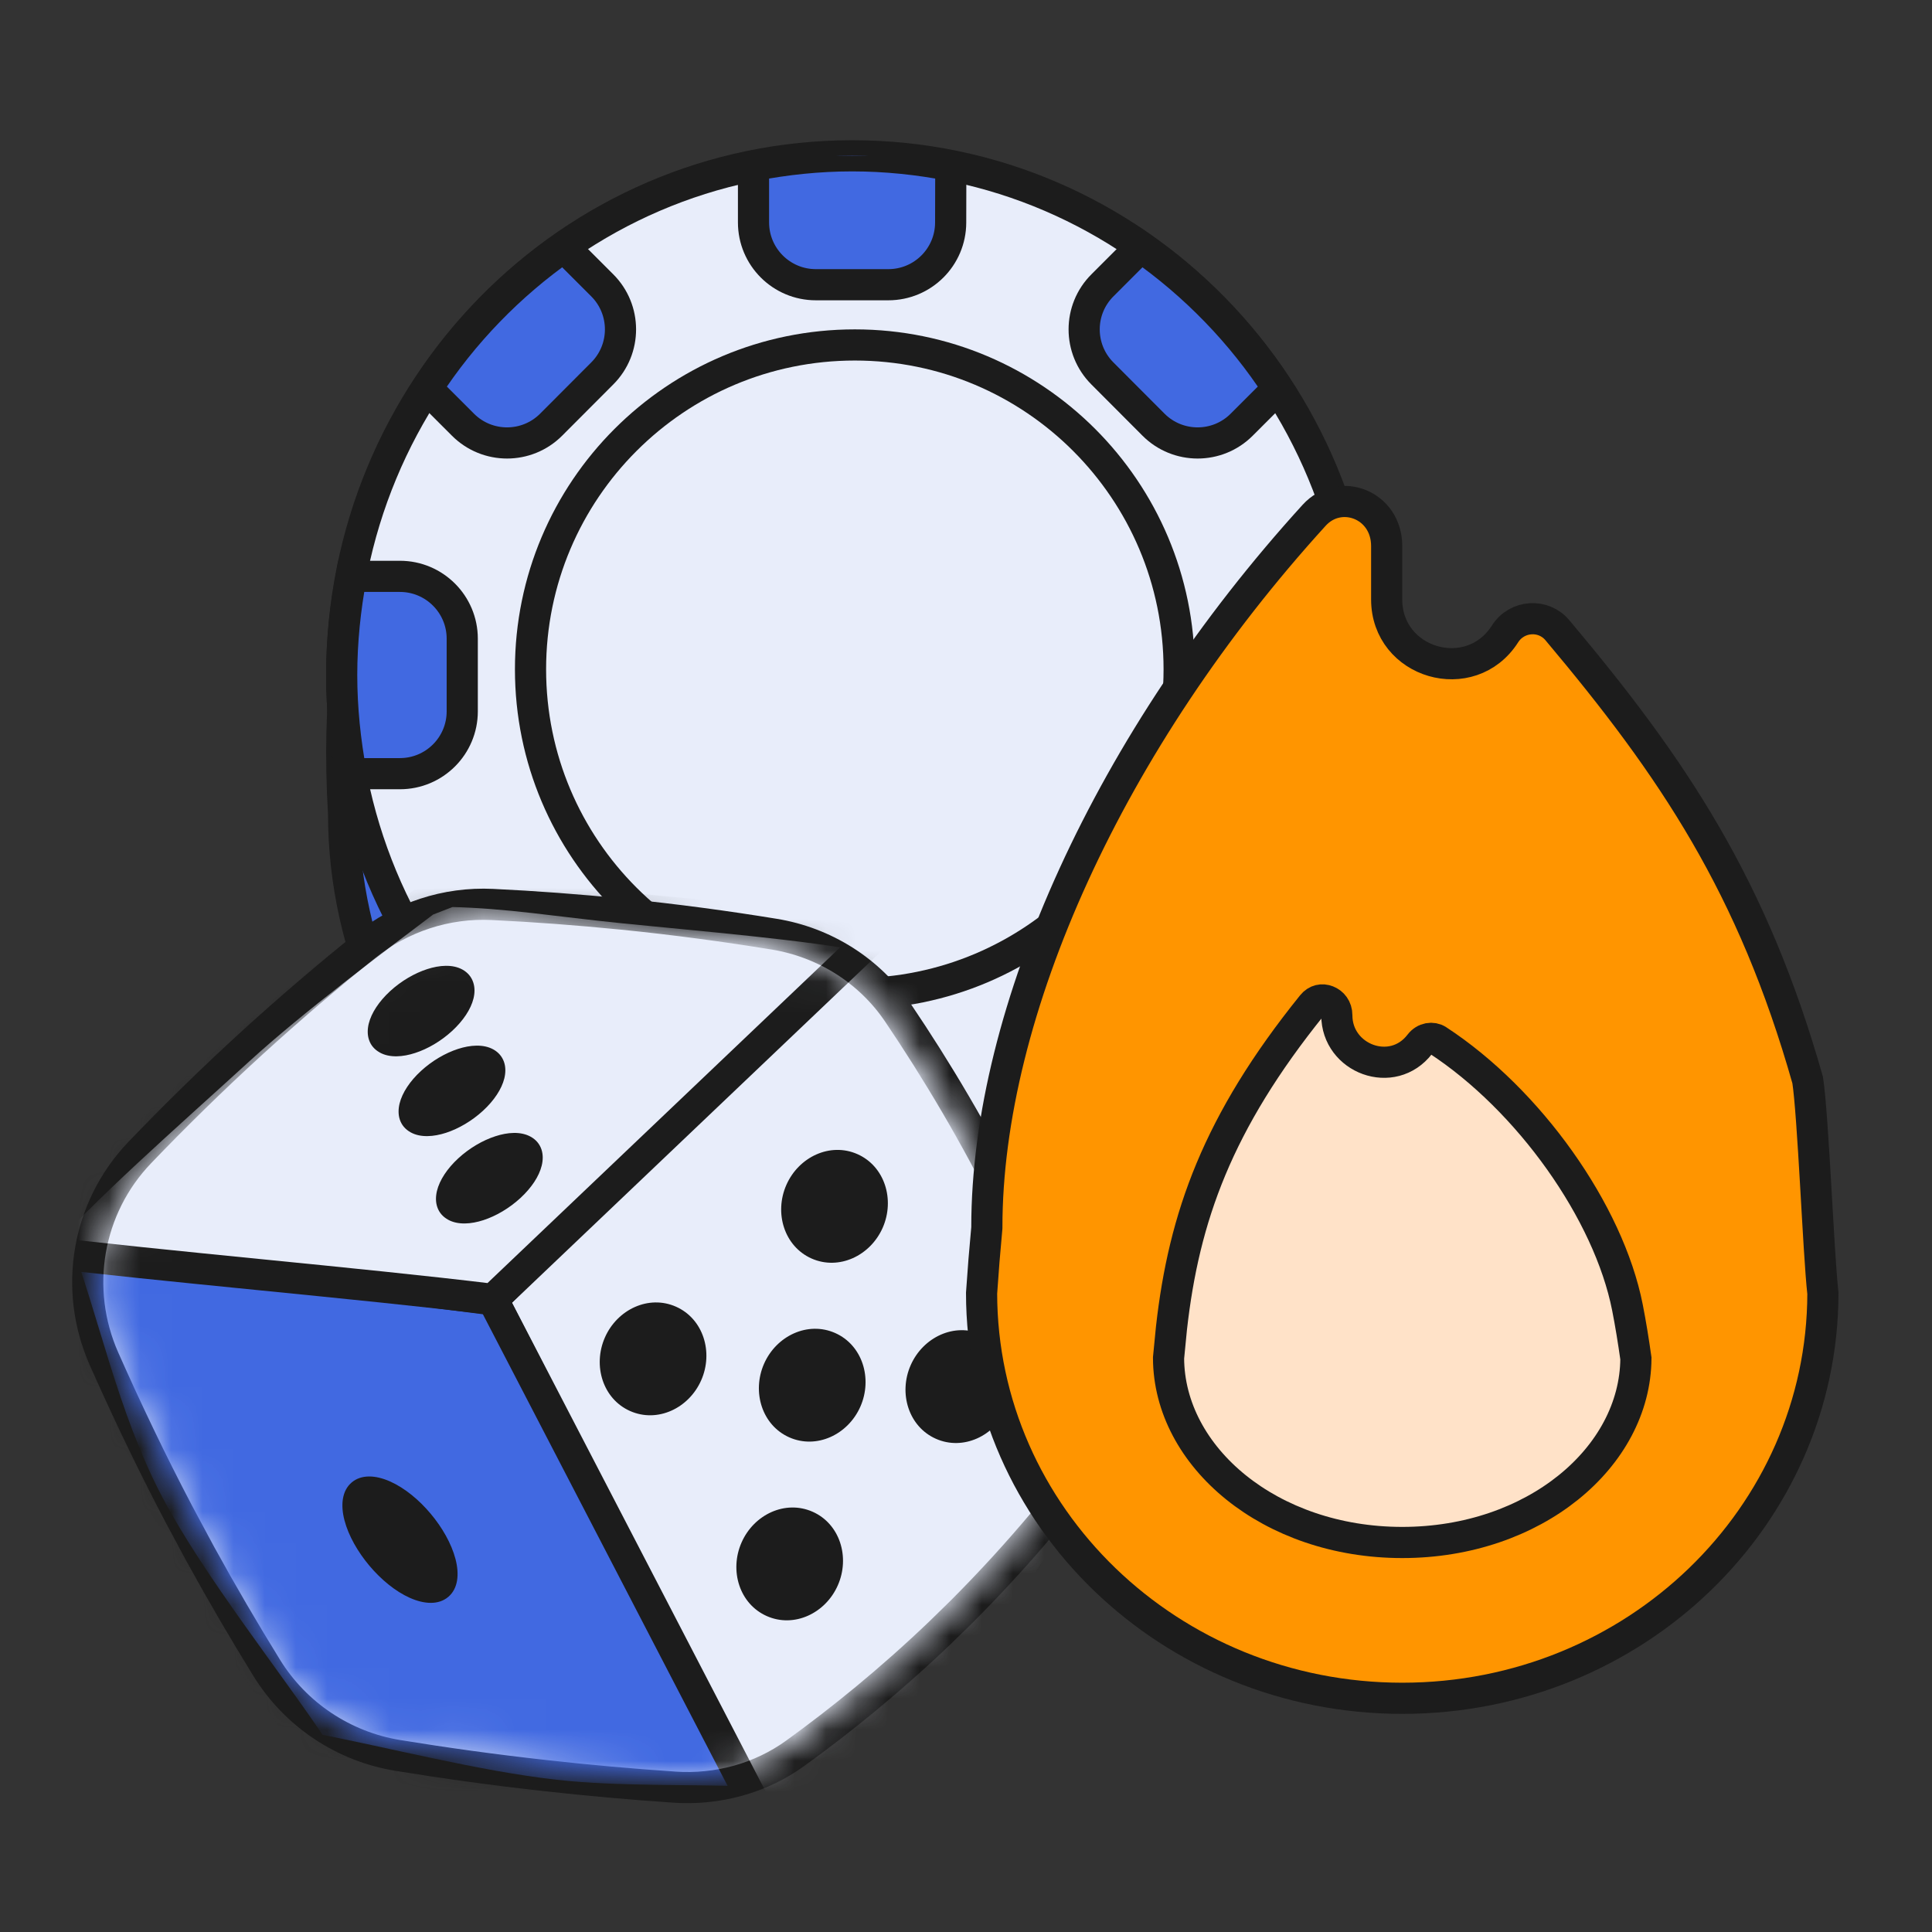<svg width="62" height="62" viewBox="0 0 62 62" fill="none" xmlns="http://www.w3.org/2000/svg">
<rect x="0" y="0" width="62" height="62" fill="#333333" stroke="none"/>
<path d="M43.796 26.706C43.796 35.454 36.603 42.547 27.73 42.547C18.856 42.547 11.026 34.868 11.026 26.119C10.164 11.361 18.856 10.865 27.73 10.865C36.603 10.865 44.284 11.632 43.796 26.706Z" fill="#4169E1" stroke="#1C1C1C" stroke-miterlimit="10"/>
<path d="M27.35 38.314C36.398 38.314 43.734 30.856 43.734 21.657C43.734 12.457 36.398 5 27.35 5C18.301 5 10.966 12.457 10.966 21.657C10.966 30.856 18.301 38.314 27.35 38.314Z" fill="#E8EDFA" stroke="#1C1C1C" stroke-miterlimit="10"/>
<g clip-path="url(#clip0_2953_763)">
<path d="M26.192 34.17C25.087 34.17 24.192 35.065 24.192 36.17V37.995C25.215 38.195 26.273 38.307 27.357 38.307C28.441 38.307 29.5 38.195 30.523 37.995V36.17C30.523 35.065 29.628 34.17 28.523 34.17H26.192Z" fill="#4169E1" stroke="#1C1C1C" stroke-miterlimit="10"/>
<path d="M28.508 9.137C29.611 9.137 30.506 8.245 30.508 7.142L30.512 5.312C29.489 5.113 28.431 5 27.347 5C26.263 5 25.213 5.113 24.181 5.312V7.137C24.181 8.242 25.077 9.137 26.181 9.137H28.508Z" fill="#4169E1" stroke="#1C1C1C" stroke-miterlimit="10"/>
<path d="M39.864 22.817C39.864 23.919 40.756 24.814 41.859 24.817L43.428 24.821C43.619 23.797 43.732 22.739 43.732 21.655C43.732 20.57 43.619 19.521 43.428 18.489H41.864C40.759 18.489 39.864 19.384 39.864 20.489V22.817Z" fill="#4169E1" stroke="#1C1C1C" stroke-miterlimit="10"/>
<path d="M14.834 20.496C14.834 19.392 13.938 18.496 12.834 18.496H11.269C11.078 19.52 10.965 20.578 10.965 21.662C10.965 22.746 11.078 23.796 11.269 24.828H12.834C13.938 24.828 14.834 23.933 14.834 22.828V20.496Z" fill="#4169E1" stroke="#1C1C1C" stroke-miterlimit="10"/>
<path d="M19.328 11.983C20.108 11.202 20.107 9.937 19.327 9.157L18.094 7.924C16.36 9.138 14.859 10.682 13.697 12.469L14.857 13.629C15.639 14.411 16.906 14.41 17.687 13.628L19.328 11.983Z" fill="#4169E1" stroke="#1C1C1C" stroke-miterlimit="10"/>
<path d="M35.375 31.316C34.593 32.097 34.592 33.364 35.373 34.146L36.612 35.384C38.347 34.17 39.847 32.626 41.009 30.839L39.846 29.676C39.066 28.896 37.8 28.895 37.019 29.675L35.375 31.316Z" fill="#4169E1" stroke="#1C1C1C" stroke-miterlimit="10"/>
<path d="M37.017 13.628C37.798 14.41 39.066 14.411 39.847 13.629L41.008 12.469C39.845 10.682 38.345 9.138 36.61 7.924L35.378 9.157C34.597 9.937 34.597 11.202 35.376 11.983L37.017 13.628Z" fill="#4169E1" stroke="#1C1C1C" stroke-miterlimit="10"/>
</g>
<path d="M27.433 31.887C33.181 31.887 37.84 27.227 37.84 21.479C37.84 15.73 33.181 11.07 27.433 11.07C21.685 11.07 17.025 15.73 17.025 21.479C17.025 27.227 21.685 31.887 27.433 31.887Z" fill="#E8EDFA" stroke="#1C1C1C" stroke-miterlimit="10"/>
<path d="M34.379 43.129C35.138 45.083 34.792 47.299 33.438 48.909C32.667 49.825 31.808 50.77 30.854 51.725L30.166 52.397C28.565 53.928 26.988 55.203 25.524 56.262C24.397 57.077 23.018 57.444 21.643 57.351C20.307 57.261 18.923 57.14 17.494 56.98C15.852 56.799 14.277 56.58 12.769 56.334C11.026 56.05 9.489 55.029 8.56 53.525C7.85 52.375 7.135 51.157 6.429 49.872L5.727 48.564C4.854 46.903 4.051 45.217 3.337 43.604C2.346 41.368 2.79 38.755 4.486 36.986C5.591 35.833 6.789 34.656 8.088 33.469L8.089 33.468C9.325 32.342 10.543 31.306 11.726 30.354C12.876 29.429 14.324 28.954 15.799 29.025C17.139 29.089 18.537 29.192 19.989 29.337C21.692 29.509 23.313 29.728 24.847 29.979C26.458 30.243 27.901 31.146 28.819 32.505C30.041 34.314 31.299 36.413 32.477 38.802C33.216 40.303 33.844 41.752 34.379 43.129Z" fill="#E8EDFA" stroke="#1C1C1C" stroke-linejoin="round"/>
<mask id="mask0_2953_763" style="mask-type:alpha" maskUnits="userSpaceOnUse" x="3" y="29" width="32" height="29">
<path d="M4.182 43.476C3.271 41.423 3.679 39.027 5.235 37.408C6.289 36.311 7.431 35.191 8.666 34.062C9.851 32.982 11.019 31.989 12.154 31.074C13.208 30.224 14.537 29.79 15.889 29.855C17.173 29.918 18.512 30.016 19.902 30.156C21.533 30.32 23.086 30.529 24.557 30.769C26.036 31.01 27.358 31.838 28.195 33.081C29.367 34.819 30.57 36.833 31.7 39.122C32.402 40.548 33.001 41.927 33.512 43.237C34.209 45.024 33.891 47.047 32.654 48.512C31.923 49.378 31.11 50.27 30.209 51.172C28.452 52.928 26.709 54.36 25.105 55.522C24.078 56.266 22.816 56.605 21.55 56.519C20.268 56.431 18.94 56.314 17.569 56.161C15.998 55.988 14.489 55.778 13.044 55.544C11.443 55.284 10.032 54.346 9.181 52.966C8.273 51.493 7.358 49.906 6.464 48.206C5.633 46.624 4.866 45.016 4.182 43.476Z" fill="white" stroke="#231F20" stroke-linejoin="round"/>
</mask>
<g mask="url(#mask0_2953_763)">
<path d="M15.814 41.706L28.896 28.845C30.466 30.963 31.555 33.684 33.123 36.862C34.362 39.378 36.188 43.862 36.872 45.964C35.732 47.532 32.791 52.299 31.027 54.064C28.663 56.425 26.642 57.689 24.635 59.009C22.075 54.033 18.38 46.685 15.814 41.706Z" fill="#E8EDFA" stroke="#1C1C1C" stroke-miterlimit="10"/>
<path d="M10.052 56.126C8.706 54.088 6.118 50.846 4.773 48.291C3.263 45.423 2.696 42.324 1.718 39.82C6.065 40.355 11.472 41.177 15.819 41.712L24.187 57.838C22.316 57.749 19.892 57.844 17.812 57.612C15.312 57.336 12.233 56.539 10.052 56.126Z" fill="#4169E1" stroke="#1C1C1C" stroke-miterlimit="10"/>
<path d="M13.654 28.907C12.008 30.155 9.412 32.09 7.652 33.701C5.383 35.774 2.603 38.198 0.932 40.12C5.281 40.65 11.469 41.169 15.819 41.699L28.027 30.078C25.913 29.662 22.538 29.388 20.028 29.134C17.865 28.916 16.333 28.647 14.435 28.605L13.654 28.907Z" fill="#E8EDFA" stroke="#1C1C1C" stroke-miterlimit="10"/>
<path d="M15.195 32.043C15.11 32.388 14.865 32.755 14.51 33.083C14.152 33.412 13.727 33.66 13.323 33.791C12.932 33.919 12.506 33.954 12.186 33.776L12.187 33.775C12.02 33.684 11.901 33.546 11.843 33.374C11.786 33.207 11.791 33.026 11.833 32.851C11.918 32.505 12.163 32.136 12.518 31.808C12.876 31.479 13.302 31.232 13.706 31.101C14.097 30.974 14.523 30.938 14.843 31.116C15.01 31.209 15.127 31.349 15.185 31.521C15.242 31.688 15.238 31.869 15.195 32.043ZM16.185 34.604C16.1 34.95 15.855 35.318 15.5 35.645C15.142 35.974 14.717 36.221 14.313 36.353C13.922 36.48 13.496 36.515 13.176 36.337L13.177 36.337C13.01 36.245 12.891 36.107 12.833 35.936C12.776 35.769 12.781 35.587 12.823 35.413C12.908 35.067 13.153 34.697 13.508 34.37C13.866 34.04 14.292 33.794 14.696 33.662C15.087 33.535 15.513 33.5 15.833 33.678C16 33.771 16.117 33.911 16.175 34.082C16.232 34.249 16.227 34.43 16.185 34.604ZM17.384 37.406C17.3 37.751 17.055 38.119 16.7 38.447C16.342 38.776 15.917 39.024 15.513 39.156C15.123 39.283 14.696 39.318 14.376 39.14L14.377 39.139C14.21 39.048 14.091 38.909 14.033 38.737C13.976 38.57 13.981 38.39 14.023 38.215C14.108 37.869 14.352 37.499 14.708 37.171C15.066 36.842 15.492 36.595 15.895 36.464C16.286 36.336 16.714 36.301 17.033 36.48C17.2 36.573 17.317 36.712 17.375 36.884C17.431 37.05 17.427 37.232 17.384 37.406ZM14.618 50.033C14.745 50.521 14.699 50.979 14.388 51.244C14.077 51.51 13.617 51.483 13.155 51.278C12.687 51.07 12.226 50.687 11.855 50.246C11.484 49.805 11.184 49.285 11.054 48.787C10.927 48.299 10.973 47.842 11.283 47.576C11.595 47.31 12.055 47.336 12.517 47.541C12.989 47.751 13.449 48.134 13.819 48.575C14.19 49.016 14.488 49.535 14.618 50.033ZM22.503 44.293C22.106 45.196 21.096 45.67 20.22 45.281C19.346 44.893 19.016 43.823 19.412 42.921C19.809 42.02 20.818 41.545 21.693 41.933C22.568 42.321 22.9 43.391 22.503 44.293ZM28.327 39.399C27.93 40.301 26.919 40.775 26.044 40.387C25.169 39.998 24.838 38.928 25.235 38.026C25.632 37.124 26.642 36.65 27.517 37.038C28.392 37.427 28.723 38.497 28.327 39.399ZM27.611 45.139C27.214 46.041 26.204 46.514 25.328 46.126C24.454 45.737 24.123 44.667 24.519 43.765C24.916 42.864 25.926 42.39 26.801 42.778C27.676 43.166 28.007 44.236 27.611 45.139ZM26.887 50.874C26.491 51.776 25.481 52.25 24.606 51.861C23.731 51.473 23.4 50.403 23.797 49.501C24.193 48.599 25.203 48.126 26.078 48.514C26.953 48.902 27.284 49.972 26.887 50.874ZM32.315 45.184C31.918 46.086 30.909 46.56 30.034 46.172C29.159 45.783 28.828 44.714 29.224 43.812C29.621 42.91 30.631 42.435 31.506 42.824C32.38 43.212 32.712 44.282 32.315 45.184Z" fill="#1C1C1C"/>
</g>
<path d="M42.172 16.536C42.998 15.629 44.5 16.191 44.5 17.524V19.235C44.5 21.296 47.191 22.08 48.298 20.343C48.681 19.743 49.527 19.687 49.977 20.223C53.699 24.648 56.245 28.436 58.01 34.66C58.095 35.208 58.182 36.569 58.265 37.996C58.346 39.392 58.424 40.838 58.499 41.505C58.487 48.668 52.465 54.5 45 54.5C37.533 54.5 31.509 48.664 31.5 41.499C31.524 41.144 31.55 40.796 31.577 40.453L31.667 39.425L31.669 39.401V39.378C31.669 32.477 35.607 23.749 42.172 16.536Z" fill="#FF9500" stroke="#1C1C1C"/>
<path d="M42.111 32.254C42.248 32.085 42.43 32.055 42.595 32.119C42.764 32.185 42.9 32.347 42.9 32.582C42.9 33.978 44.688 34.656 45.567 33.506C45.719 33.307 45.969 33.273 46.139 33.384C49.063 35.294 51.623 38.891 52.227 41.96C52.328 42.473 52.416 43.015 52.498 43.594C52.477 46.764 49.236 49.5 45 49.5C40.758 49.5 37.51 46.755 37.5 43.578L37.594 42.617C37.994 39.063 39.069 36.026 42.111 32.254Z" fill="#FFE2C8" stroke="#1C1C1C"/>
<defs>
<clipPath id="clip0_2953_763">
<rect width="33.981" height="34.531" fill="white" transform="translate(10.098 5)"/>
</clipPath>
</defs>
</svg>
